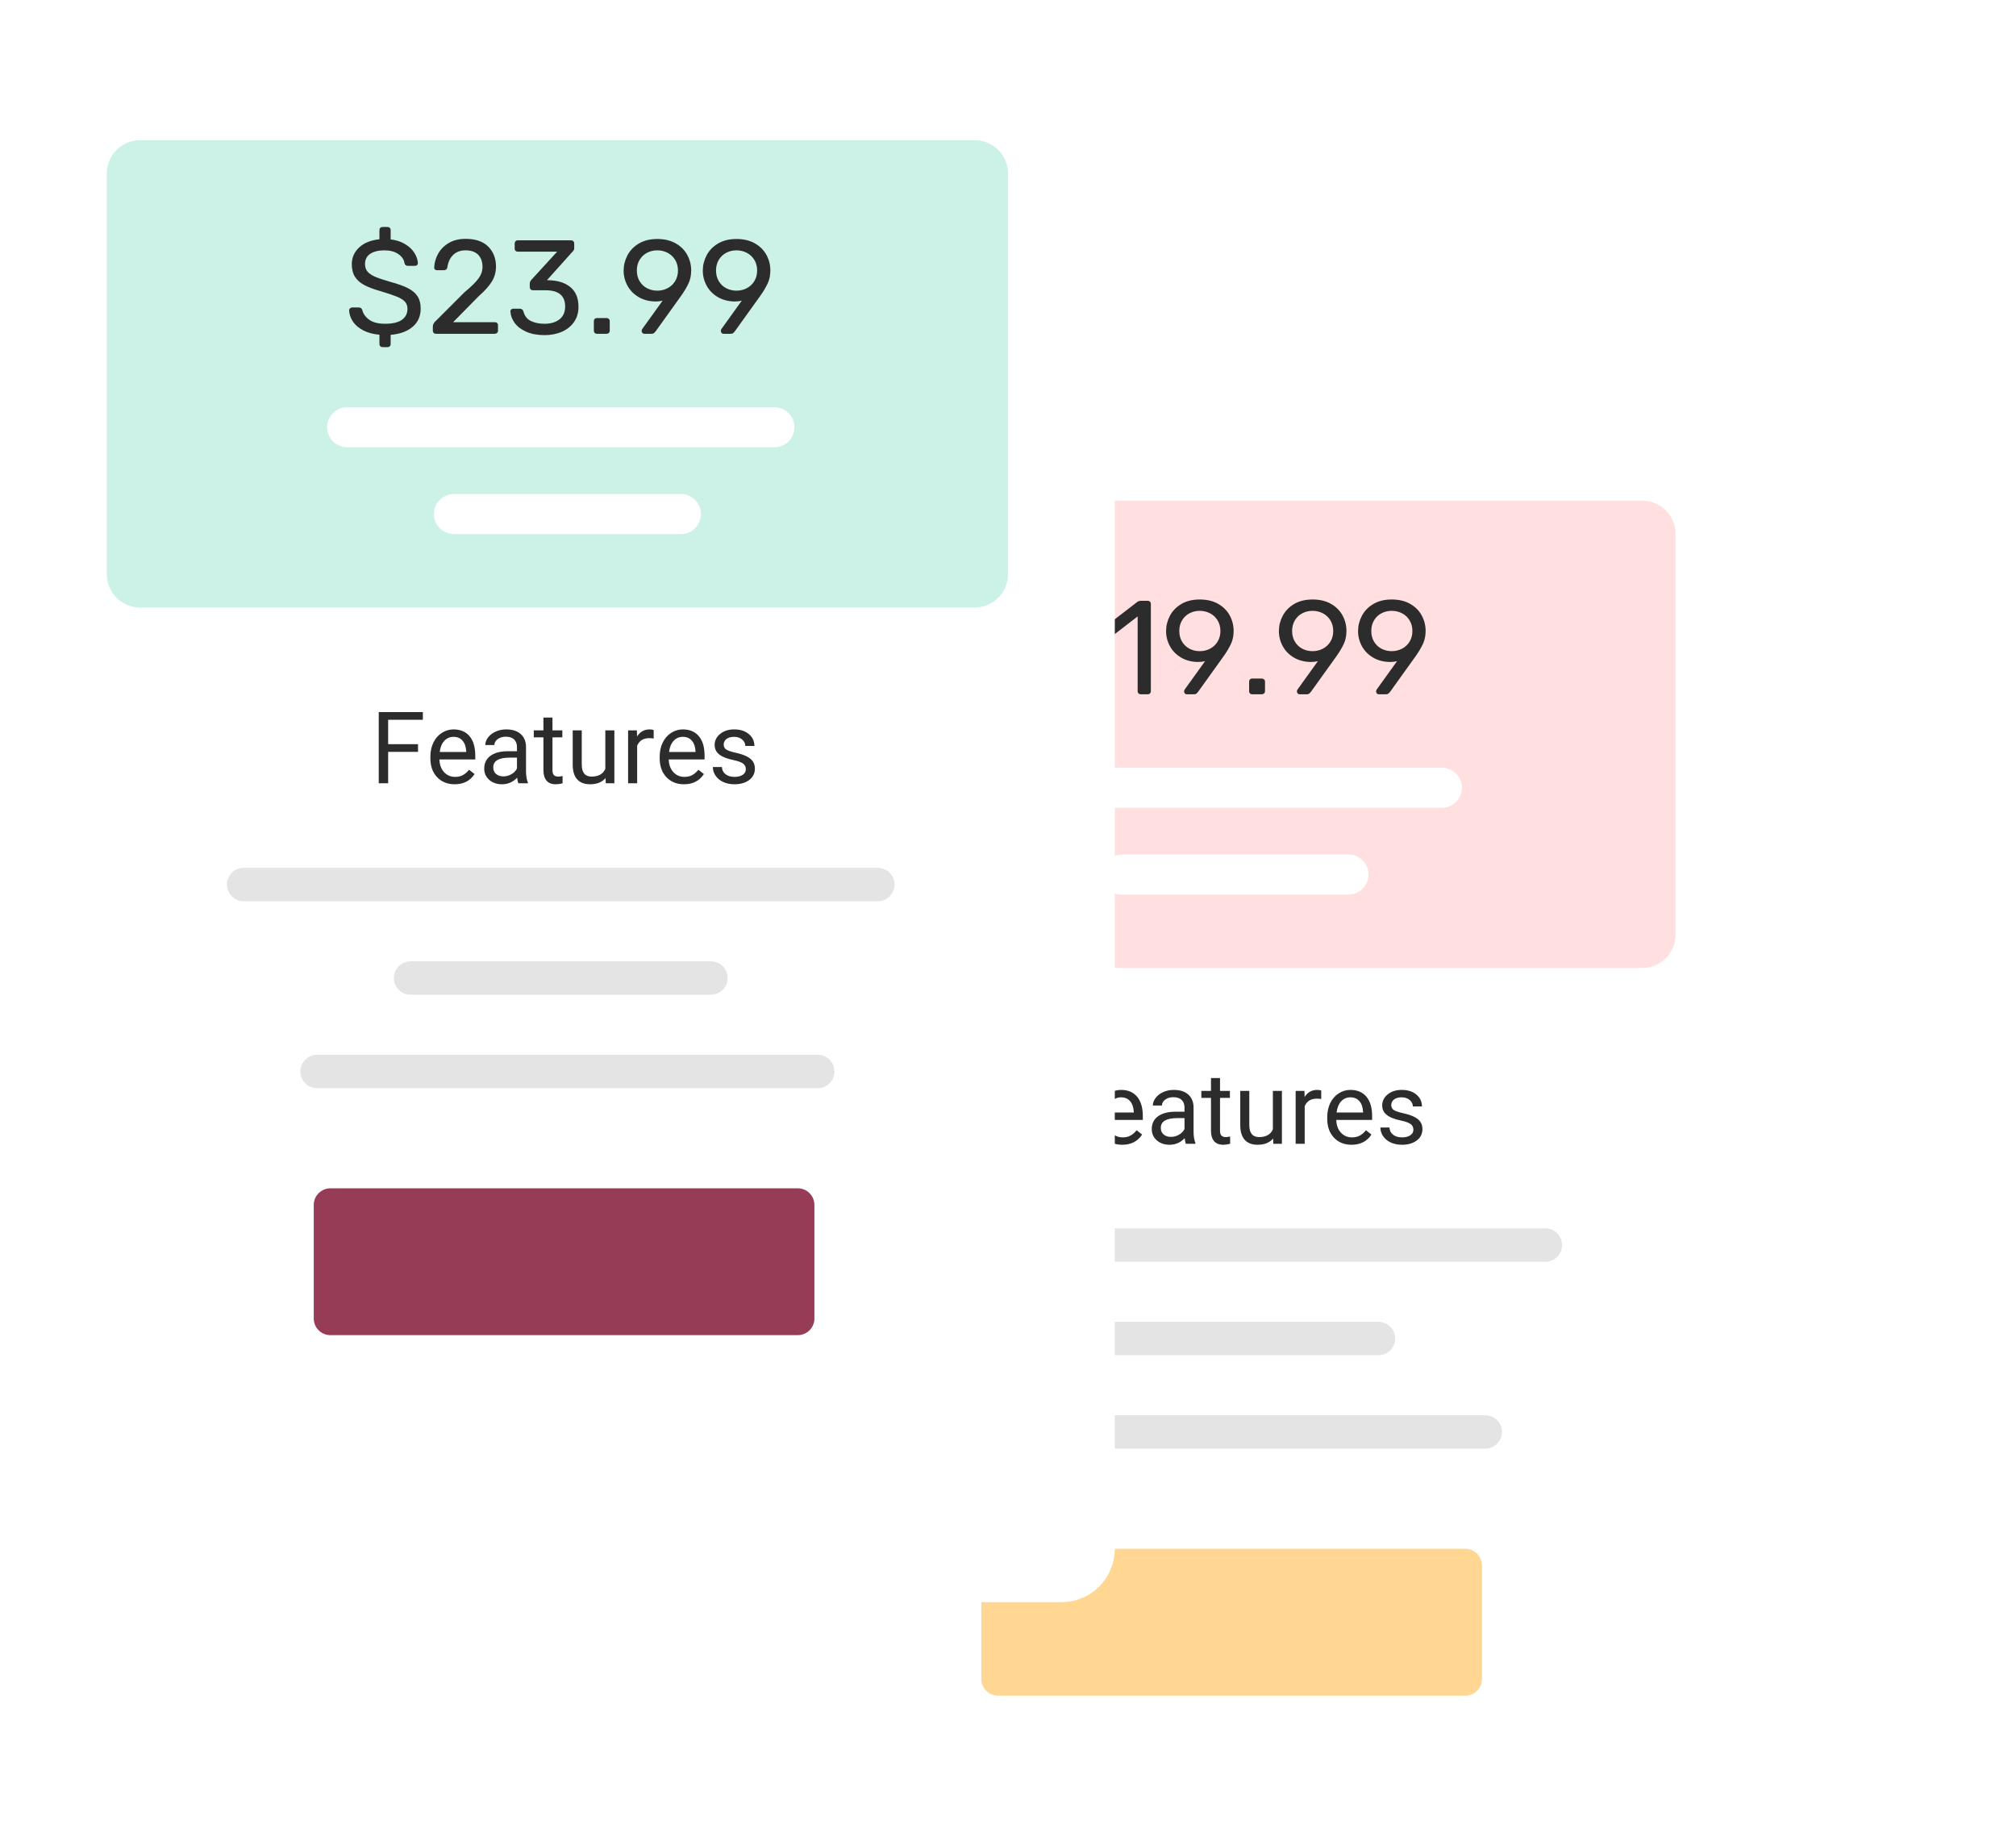 <?xml version="1.0" encoding="utf-8"?>
<svg width="302px" height="274px" viewbox="0 0 302 274" version="1.1" xmlns:xlink="http://www.w3.org/1999/xlink" xmlns="http://www.w3.org/2000/svg">
  <defs>
    <filter filterUnits="userSpaceOnUse" color-interpolation-filters="sRGB" id="filter_1">
      <feFlood flood-opacity="0" result="BackgroundImageFix" />
      <feColorMatrix in="SourceAlpha" type="matrix" values="0 0 0 0 0 0 0 0 0 0 0 0 0 0 0 0 0 0 127 0" />
      <feOffset dx="0" dy="20" />
      <feGaussianBlur stdDeviation="20" />
      <feColorMatrix type="matrix" values="0 0 0 0 0.161 0 0 0 0 0.153 0 0 0 0 0.576 0 0 0 0.067 0" />
      <feBlend mode="normal" in2="BackgroundImageFix" result="effect0_dropShadow" />
      <feBlend mode="normal" in="SourceGraphic" in2="effect0_dropShadow" result="shape" />
    </filter>
  </defs>
  <g id="Group-25">
    <g id="Group-7" transform="translate(100 54)">
      <path d="M7.999 0L159.001 0Q159.197 0 159.393 0.01Q159.59 0.019 159.785 0.039Q159.98 0.058 160.175 0.087Q160.369 0.115 160.562 0.154Q160.754 0.192 160.945 0.24Q161.135 0.287 161.323 0.344Q161.511 0.401 161.696 0.468Q161.881 0.534 162.062 0.609Q162.243 0.684 162.421 0.768Q162.599 0.852 162.772 0.945Q162.945 1.037 163.113 1.138Q163.282 1.239 163.445 1.348Q163.608 1.457 163.766 1.574Q163.924 1.691 164.076 1.816Q164.227 1.94 164.373 2.072Q164.518 2.204 164.657 2.343Q164.796 2.482 164.928 2.627Q165.06 2.773 165.184 2.924Q165.309 3.076 165.426 3.234Q165.543 3.392 165.652 3.555Q165.761 3.718 165.862 3.887Q165.963 4.055 166.055 4.228Q166.148 4.401 166.232 4.579Q166.316 4.756 166.391 4.938Q166.466 5.119 166.532 5.304Q166.599 5.489 166.656 5.677Q166.713 5.865 166.76 6.055Q166.808 6.246 166.846 6.438Q166.885 6.631 166.913 6.825Q166.942 7.02 166.961 7.215Q166.981 7.41 166.99 7.607Q167 7.803 167 7.999L167 212.001Q167 212.197 166.99 212.394Q166.981 212.59 166.961 212.785Q166.942 212.98 166.913 213.175Q166.885 213.369 166.846 213.562Q166.808 213.754 166.76 213.945Q166.713 214.135 166.656 214.323Q166.599 214.511 166.532 214.696Q166.466 214.881 166.391 215.062Q166.316 215.243 166.232 215.421Q166.148 215.598 166.055 215.772Q165.963 215.945 165.862 216.113Q165.761 216.282 165.652 216.445Q165.543 216.608 165.426 216.766Q165.309 216.924 165.184 217.076Q165.06 217.227 164.928 217.373Q164.796 217.518 164.657 217.657Q164.518 217.796 164.373 217.928Q164.227 218.06 164.076 218.184Q163.924 218.309 163.766 218.426Q163.608 218.543 163.445 218.652Q163.282 218.761 163.113 218.862Q162.945 218.963 162.772 219.055Q162.599 219.148 162.421 219.232Q162.243 219.316 162.062 219.391Q161.881 219.466 161.696 219.532Q161.511 219.599 161.323 219.656Q161.135 219.713 160.945 219.76Q160.754 219.808 160.562 219.846Q160.369 219.885 160.175 219.913Q159.98 219.942 159.785 219.961Q159.59 219.981 159.393 219.99Q159.197 220 159.001 220L7.999 220Q7.803 220 7.607 219.99Q7.41 219.981 7.215 219.961Q7.02 219.942 6.825 219.913Q6.631 219.885 6.438 219.846Q6.246 219.808 6.055 219.76Q5.865 219.713 5.677 219.656Q5.489 219.599 5.304 219.532Q5.119 219.466 4.938 219.391Q4.756 219.316 4.579 219.232Q4.401 219.148 4.228 219.055Q4.055 218.963 3.887 218.862Q3.718 218.761 3.555 218.652Q3.392 218.543 3.234 218.426Q3.076 218.309 2.924 218.184Q2.773 218.06 2.627 217.928Q2.482 217.796 2.343 217.657Q2.204 217.518 2.072 217.373Q1.94 217.227 1.816 217.076Q1.691 216.924 1.574 216.766Q1.457 216.608 1.348 216.445Q1.239 216.282 1.138 216.113Q1.037 215.945 0.945 215.772Q0.852 215.598 0.768 215.421Q0.684 215.243 0.609 215.062Q0.534 214.881 0.468 214.696Q0.401 214.511 0.344 214.323Q0.287 214.135 0.24 213.945Q0.192 213.754 0.154 213.562Q0.115 213.369 0.087 213.175Q0.058 212.98 0.039 212.785Q0.019 212.59 0.01 212.394Q0 212.197 0 212.001L0 7.999Q0 7.803 0.01 7.607Q0.019 7.41 0.039 7.215Q0.058 7.02 0.087 6.825Q0.115 6.631 0.154 6.438Q0.192 6.246 0.24 6.055Q0.287 5.865 0.344 5.677Q0.401 5.489 0.468 5.304Q0.534 5.119 0.609 4.938Q0.684 4.756 0.768 4.579Q0.852 4.401 0.945 4.228Q1.037 4.055 1.138 3.887Q1.239 3.718 1.348 3.555Q1.457 3.392 1.574 3.234Q1.691 3.076 1.816 2.924Q1.94 2.773 2.072 2.627Q2.204 2.482 2.343 2.343Q2.482 2.204 2.627 2.072Q2.773 1.94 2.924 1.816Q3.076 1.691 3.234 1.574Q3.392 1.457 3.555 1.348Q3.718 1.239 3.887 1.138Q4.055 1.037 4.228 0.945Q4.401 0.852 4.579 0.768Q4.756 0.684 4.938 0.609Q5.119 0.534 5.304 0.468Q5.489 0.401 5.677 0.344Q5.865 0.287 6.055 0.24Q6.246 0.192 6.438 0.154Q6.631 0.115 6.825 0.087Q7.02 0.058 7.215 0.039Q7.41 0.019 7.607 0.01Q7.803 0 7.999 0L7.999 0Z" id="Rectangle" fill="#FFFFFF" fill-rule="evenodd" stroke="none" filter="url(#filter_1)" />
      <path d="M4.999 0L130.001 0Q130.124 0 130.246 0.006Q130.369 0.012 130.491 0.024Q130.613 0.036 130.735 0.054Q130.856 0.072 130.976 0.096Q131.097 0.12 131.216 0.15Q131.335 0.18 131.452 0.215Q131.57 0.251 131.685 0.292Q131.801 0.334 131.914 0.381Q132.027 0.427 132.138 0.48Q132.249 0.532 132.357 0.59Q132.466 0.648 132.571 0.711Q132.676 0.774 132.778 0.842Q132.88 0.911 132.979 0.984Q133.077 1.057 133.172 1.135Q133.267 1.213 133.358 1.295Q133.449 1.377 133.536 1.464Q133.623 1.551 133.705 1.642Q133.787 1.733 133.865 1.828Q133.943 1.923 134.016 2.021Q134.089 2.12 134.157 2.222Q134.226 2.324 134.289 2.429Q134.352 2.534 134.41 2.642Q134.468 2.751 134.52 2.862Q134.572 2.973 134.619 3.086Q134.666 3.199 134.708 3.315Q134.749 3.43 134.785 3.548Q134.82 3.665 134.85 3.784Q134.88 3.903 134.904 4.024Q134.928 4.144 134.946 4.265Q134.964 4.387 134.976 4.509Q134.988 4.631 134.994 4.754Q135 4.876 135 4.999L135 65.001Q135 65.124 134.994 65.246Q134.988 65.369 134.976 65.491Q134.964 65.613 134.946 65.734Q134.928 65.856 134.904 65.976Q134.88 66.097 134.85 66.216Q134.82 66.335 134.785 66.452Q134.749 66.57 134.708 66.685Q134.666 66.801 134.619 66.914Q134.572 67.027 134.52 67.138Q134.468 67.249 134.41 67.358Q134.352 67.466 134.289 67.571Q134.226 67.676 134.157 67.778Q134.089 67.88 134.016 67.979Q133.943 68.078 133.865 68.172Q133.787 68.267 133.705 68.358Q133.623 68.449 133.536 68.536Q133.449 68.623 133.358 68.705Q133.267 68.787 133.172 68.865Q133.077 68.943 132.979 69.016Q132.88 69.089 132.778 69.157Q132.676 69.226 132.571 69.289Q132.466 69.352 132.357 69.41Q132.249 69.468 132.138 69.52Q132.027 69.573 131.914 69.62Q131.801 69.666 131.685 69.708Q131.57 69.749 131.452 69.785Q131.335 69.82 131.216 69.85Q131.097 69.88 130.976 69.904Q130.856 69.928 130.735 69.946Q130.613 69.964 130.491 69.976Q130.369 69.988 130.246 69.994Q130.124 70 130.001 70L4.999 70Q4.876 70 4.754 69.994Q4.631 69.988 4.509 69.976Q4.387 69.964 4.265 69.946Q4.144 69.928 4.024 69.904Q3.903 69.88 3.784 69.85Q3.665 69.82 3.548 69.785Q3.43 69.749 3.315 69.708Q3.199 69.666 3.086 69.62Q2.973 69.573 2.862 69.52Q2.751 69.468 2.642 69.41Q2.534 69.352 2.429 69.289Q2.324 69.226 2.222 69.157Q2.12 69.089 2.021 69.016Q1.923 68.943 1.828 68.865Q1.733 68.787 1.642 68.705Q1.551 68.623 1.464 68.536Q1.377 68.449 1.295 68.358Q1.213 68.267 1.135 68.172Q1.057 68.078 0.984 67.979Q0.911 67.88 0.842 67.778Q0.774 67.676 0.711 67.571Q0.648 67.466 0.59 67.358Q0.532 67.249 0.48 67.138Q0.427 67.027 0.381 66.914Q0.334 66.801 0.292 66.685Q0.251 66.57 0.215 66.452Q0.18 66.335 0.15 66.216Q0.12 66.097 0.096 65.976Q0.072 65.856 0.054 65.734Q0.036 65.613 0.024 65.491Q0.012 65.369 0.006 65.246Q0 65.124 0 65.001L0 4.999Q0 4.876 0.006 4.754Q0.012 4.631 0.024 4.509Q0.036 4.387 0.054 4.265Q0.072 4.144 0.096 4.024Q0.12 3.903 0.15 3.784Q0.18 3.665 0.215 3.548Q0.251 3.43 0.292 3.315Q0.334 3.199 0.381 3.086Q0.427 2.973 0.48 2.862Q0.532 2.751 0.59 2.642Q0.648 2.534 0.711 2.429Q0.774 2.324 0.842 2.222Q0.911 2.12 0.984 2.021Q1.057 1.923 1.135 1.828Q1.213 1.733 1.295 1.642Q1.377 1.551 1.464 1.464Q1.551 1.377 1.642 1.295Q1.733 1.213 1.828 1.135Q1.923 1.057 2.021 0.984Q2.12 0.911 2.222 0.842Q2.324 0.774 2.429 0.711Q2.534 0.648 2.642 0.59Q2.751 0.532 2.862 0.48Q2.973 0.427 3.086 0.381Q3.199 0.334 3.315 0.292Q3.43 0.251 3.548 0.215Q3.665 0.18 3.784 0.15Q3.903 0.12 4.024 0.096Q4.144 0.072 4.265 0.054Q4.387 0.036 4.509 0.024Q4.631 0.012 4.754 0.006Q4.876 0 4.999 0L4.999 0Z" transform="translate(16 21)" id="Rectangle" fill="#FFDFDF" fill-rule="evenodd" stroke="none" />
      <path d="M2.999 0L37.001 0Q37.148 0 37.295 0.014Q37.442 0.029 37.586 0.058Q37.731 0.086 37.872 0.129Q38.013 0.172 38.149 0.228Q38.285 0.285 38.415 0.354Q38.545 0.424 38.667 0.505Q38.79 0.587 38.904 0.681Q39.017 0.774 39.122 0.878Q39.226 0.983 39.319 1.096Q39.413 1.21 39.495 1.333Q39.576 1.455 39.646 1.585Q39.715 1.715 39.772 1.851Q39.828 1.987 39.871 2.128Q39.914 2.269 39.942 2.414Q39.971 2.558 39.986 2.705Q40 2.852 40 2.999L40 3.001Q40 3.148 39.986 3.295Q39.971 3.442 39.942 3.586Q39.914 3.731 39.871 3.872Q39.828 4.013 39.772 4.149Q39.715 4.285 39.646 4.415Q39.576 4.545 39.495 4.667Q39.413 4.79 39.319 4.904Q39.226 5.017 39.122 5.122Q39.017 5.226 38.904 5.319Q38.79 5.413 38.667 5.495Q38.545 5.576 38.415 5.646Q38.285 5.715 38.149 5.772Q38.013 5.828 37.872 5.871Q37.731 5.914 37.586 5.942Q37.442 5.971 37.295 5.986Q37.148 6 37.001 6L2.999 6Q2.852 6 2.705 5.986Q2.558 5.971 2.414 5.942Q2.269 5.914 2.128 5.871Q1.987 5.828 1.851 5.772Q1.715 5.715 1.585 5.646Q1.455 5.576 1.333 5.495Q1.21 5.413 1.096 5.319Q0.983 5.226 0.878 5.122Q0.774 5.017 0.681 4.904Q0.587 4.79 0.505 4.667Q0.424 4.545 0.354 4.415Q0.285 4.285 0.228 4.149Q0.172 4.013 0.129 3.872Q0.086 3.731 0.058 3.586Q0.029 3.442 0.014 3.295Q0 3.148 0 3.001L0 2.999Q0 2.852 0.014 2.705Q0.029 2.558 0.058 2.414Q0.086 2.269 0.129 2.128Q0.172 1.987 0.228 1.851Q0.285 1.715 0.354 1.585Q0.424 1.455 0.505 1.333Q0.587 1.21 0.681 1.096Q0.774 0.983 0.878 0.878Q0.983 0.774 1.096 0.681Q1.21 0.587 1.333 0.505Q1.455 0.424 1.585 0.354Q1.715 0.285 1.851 0.228Q1.987 0.172 2.128 0.129Q2.269 0.086 2.414 0.058Q2.558 0.029 2.705 0.014Q2.852 0 2.999 0L2.999 0Z" transform="translate(65 74)" id="Rectangle" fill="#FFFFFF" fill-rule="evenodd" stroke="none" />
      <path d="M2.999 0L67.001 0Q67.148 0 67.295 0.014Q67.442 0.029 67.586 0.058Q67.731 0.086 67.872 0.129Q68.013 0.172 68.149 0.228Q68.285 0.285 68.415 0.354Q68.545 0.424 68.667 0.505Q68.79 0.587 68.903 0.681Q69.017 0.774 69.122 0.878Q69.226 0.983 69.319 1.096Q69.413 1.21 69.495 1.333Q69.576 1.455 69.646 1.585Q69.715 1.715 69.772 1.851Q69.828 1.987 69.871 2.128Q69.914 2.269 69.942 2.414Q69.971 2.558 69.986 2.705Q70 2.852 70 2.999L70 3.001Q70 3.148 69.986 3.295Q69.971 3.442 69.942 3.586Q69.914 3.731 69.871 3.872Q69.828 4.013 69.772 4.149Q69.715 4.285 69.646 4.415Q69.576 4.545 69.495 4.667Q69.413 4.79 69.319 4.904Q69.226 5.017 69.122 5.122Q69.017 5.226 68.903 5.319Q68.79 5.413 68.667 5.495Q68.545 5.576 68.415 5.646Q68.285 5.715 68.149 5.772Q68.013 5.828 67.872 5.871Q67.731 5.914 67.586 5.942Q67.442 5.971 67.295 5.986Q67.148 6 67.001 6L2.999 6Q2.852 6 2.705 5.986Q2.558 5.971 2.414 5.942Q2.269 5.914 2.128 5.871Q1.987 5.828 1.851 5.772Q1.715 5.715 1.585 5.646Q1.455 5.576 1.333 5.495Q1.21 5.413 1.096 5.319Q0.983 5.226 0.878 5.122Q0.774 5.017 0.681 4.904Q0.587 4.79 0.505 4.667Q0.424 4.545 0.354 4.415Q0.285 4.285 0.228 4.149Q0.172 4.013 0.129 3.872Q0.086 3.731 0.058 3.586Q0.029 3.442 0.014 3.295Q0 3.148 0 3.001L0 2.999Q0 2.852 0.014 2.705Q0.029 2.558 0.058 2.414Q0.086 2.269 0.129 2.128Q0.172 1.987 0.228 1.851Q0.285 1.715 0.354 1.585Q0.424 1.455 0.505 1.333Q0.587 1.21 0.681 1.096Q0.774 0.983 0.878 0.878Q0.983 0.774 1.096 0.681Q1.21 0.587 1.333 0.505Q1.455 0.424 1.585 0.354Q1.715 0.285 1.851 0.228Q1.987 0.172 2.128 0.129Q2.269 0.086 2.414 0.058Q2.558 0.029 2.705 0.014Q2.852 0 2.999 0Z" transform="translate(49 61)" id="Rectangle" fill="#FFFFFF" fill-rule="evenodd" stroke="none" />
      <g id="$19.99" fill="#2C2C2C" transform="translate(53 31)">
        <path d="M5.47 20.87Q5.6 21 5.8 21L6.56 21Q6.76 21 6.89 20.87Q7.02 20.74 7.02 20.54L7.02 19.16Q9.12 18.98 10.32 17.95Q11.52 16.92 11.52 15.22Q11.52 14.1 11.04 13.37Q10.56 12.64 9.58 12.15Q8.6 11.66 6.9 11.2Q5.44 10.78 4.68 10.45Q3.92 10.12 3.55 9.68Q3.18 9.24 3.18 8.56Q3.18 7.54 3.96 7.02Q4.74 6.5 6.1 6.5Q7.34 6.5 8.16 7.05Q8.98 7.6 9.1 8.44Q9.2 8.82 9.62 8.82L10.68 8.82Q10.88 8.82 10.99 8.7Q11.1 8.58 11.1 8.42Q11.06 7.66 10.59 6.9Q10.12 6.14 9.21 5.58Q8.3 5.02 7.02 4.86L7.02 3.46Q7.02 3.26 6.89 3.13Q6.76 3 6.56 3L5.8 3Q5.6 3 5.47 3.13Q5.34 3.26 5.34 3.46L5.34 4.84Q3.4 5.04 2.3 6.07Q1.2 7.1 1.2 8.58Q1.2 9.7 1.66 10.44Q2.12 11.18 3.04 11.68Q3.96 12.18 5.52 12.62Q7.12 13.1 7.92 13.42Q8.72 13.74 9.13 14.16Q9.54 14.58 9.54 15.26Q9.54 16.32 8.7 16.91Q7.86 17.5 6.2 17.5Q4.66 17.5 3.82 16.9Q2.98 16.3 2.78 15.46Q2.64 15.06 2.28 15.06L1.24 15.06Q1.06 15.06 0.93 15.19Q0.8 15.32 0.8 15.48Q0.84 16.38 1.37 17.17Q1.9 17.96 2.92 18.49Q3.94 19.02 5.34 19.14L5.34 20.54Q5.34 20.74 5.47 20.87ZM24.78 19C24.66 19 24.563 18.957 24.49 18.87Q24.38 18.74 24.38 18.56Q24.38 18.42 24.46 18.3L27.52 14.04Q27.04 14.16 26.44 14.16Q25.02 14.14 23.93 13.5Q22.84 12.86 22.26 11.8Q21.68 10.74 21.68 9.54Q21.68 8.34 22.25 7.25Q22.82 6.16 23.96 5.48Q25.1 4.8 26.72 4.8Q28.34 4.8 29.49 5.46Q30.64 6.12 31.22 7.2Q31.8 8.28 31.8 9.5Q31.8 10.58 31.42 11.41Q31.04 12.24 30.36 13.22L26.5 18.6Q26.36 18.78 26.23 18.89Q26.1 19 25.86 19L24.78 19ZM41.68 19C41.56 19 41.463 18.957 41.39 18.87Q41.28 18.74 41.28 18.56Q41.28 18.42 41.36 18.3L44.42 14.04Q43.94 14.16 43.34 14.16Q41.92 14.14 40.83 13.5Q39.74 12.86 39.16 11.8Q38.58 10.74 38.58 9.54Q38.58 8.34 39.15 7.25Q39.72 6.16 40.86 5.48Q42 4.8 43.62 4.8Q45.24 4.8 46.39 5.46Q47.54 6.12 48.12 7.2Q48.7 8.28 48.7 9.5Q48.7 10.58 48.32 11.41Q47.94 12.24 47.26 13.22L43.4 18.6Q43.26 18.78 43.13 18.89C43.043 18.963 42.92 19 42.76 19L41.68 19ZM53.25 18.87C53.323 18.957 53.42 19 53.54 19L54.62 19C54.78 19 54.903 18.963 54.99 18.89Q55.12 18.78 55.26 18.6L59.12 13.22Q59.8 12.24 60.18 11.41Q60.56 10.58 60.56 9.5Q60.56 8.28 59.98 7.2Q59.4 6.12 58.25 5.46Q57.1 4.8 55.48 4.8Q53.86 4.8 52.72 5.48Q51.58 6.16 51.01 7.25Q50.44 8.34 50.44 9.54Q50.44 10.74 51.02 11.8Q51.6 12.86 52.69 13.5Q53.78 14.14 55.2 14.16Q55.8 14.16 56.28 14.04L53.22 18.3Q53.14 18.42 53.14 18.56Q53.14 18.74 53.25 18.87ZM17.55 18.87Q17.68 19 17.88 19L18.94 19C19.073 19 19.183 18.957 19.27 18.87Q19.4 18.74 19.4 18.54L19.4 5.46Q19.4 5.26 19.27 5.13Q19.14 5 18.94 5L17.92 5Q17.62 5 17.4 5.14L13.04 8.5Q12.84 8.64 12.84 8.88Q12.84 9.02 12.94 9.16L13.46 9.82Q13.62 10.02 13.8 10.02Q13.96 10.02 14.1 9.9L17.42 7.34L17.42 18.54Q17.42 18.74 17.55 18.87ZM26.72 12.54Q27.56 12.54 28.27 12.17Q28.98 11.8 29.4 11.11Q29.82 10.42 29.82 9.52Q29.82 8.62 29.4 7.93Q28.98 7.24 28.27 6.87Q27.56 6.5 26.72 6.5Q25.88 6.5 25.18 6.87Q24.48 7.24 24.07 7.93Q23.66 8.62 23.66 9.52Q23.66 10.42 24.07 11.11Q24.48 11.8 25.18 12.17Q25.88 12.54 26.72 12.54ZM43.62 12.54Q44.46 12.54 45.17 12.17Q45.88 11.8 46.3 11.11Q46.72 10.42 46.72 9.52Q46.72 8.62 46.3 7.93Q45.88 7.24 45.17 6.87Q44.46 6.5 43.62 6.5Q42.78 6.5 42.08 6.87Q41.38 7.24 40.97 7.93Q40.56 8.62 40.56 9.52Q40.56 10.42 40.97 11.11Q41.38 11.8 42.08 12.17Q42.78 12.54 43.62 12.54ZM57.03 12.17Q56.32 12.54 55.48 12.54Q54.64 12.54 53.94 12.17Q53.24 11.8 52.83 11.11Q52.42 10.42 52.42 9.52Q52.42 8.62 52.83 7.93Q53.24 7.24 53.94 6.87Q54.64 6.5 55.48 6.5Q56.32 6.5 57.03 6.87Q57.74 7.24 58.16 7.93Q58.58 8.62 58.58 9.52Q58.58 10.42 58.16 11.11Q57.74 11.8 57.03 12.17ZM34.25 18.87C34.337 18.957 34.447 19 34.58 19L36.02 19C36.153 19 36.267 18.957 36.36 18.87Q36.5 18.74 36.5 18.54L36.5 17.1Q36.5 16.9 36.36 16.77Q36.22 16.64 36.02 16.64L34.58 16.64Q34.38 16.64 34.25 16.77Q34.12 16.9 34.12 17.1L34.12 18.54Q34.12 18.74 34.25 18.87Z" />
      </g>
      <path d="M2.499 0L97.501 0Q97.624 0 97.746 0.012Q97.868 0.024 97.989 0.048Q98.109 0.072 98.226 0.108Q98.344 0.143 98.457 0.19Q98.571 0.237 98.679 0.295Q98.787 0.353 98.889 0.421Q98.991 0.489 99.086 0.567Q99.181 0.645 99.268 0.732Q99.355 0.819 99.433 0.914Q99.511 1.009 99.579 1.111Q99.647 1.213 99.705 1.321Q99.763 1.429 99.81 1.543Q99.857 1.656 99.892 1.774Q99.928 1.891 99.952 2.011Q99.976 2.132 99.988 2.254Q100 2.376 100 2.499L100 2.501Q100 2.624 99.988 2.746Q99.976 2.868 99.952 2.989Q99.928 3.109 99.892 3.226Q99.857 3.344 99.81 3.457Q99.763 3.571 99.705 3.679Q99.647 3.787 99.579 3.889Q99.511 3.991 99.433 4.086Q99.355 4.181 99.268 4.268Q99.181 4.355 99.086 4.433Q98.991 4.511 98.889 4.579Q98.787 4.647 98.679 4.705Q98.571 4.763 98.457 4.81Q98.344 4.857 98.226 4.892Q98.109 4.928 97.989 4.952Q97.868 4.976 97.746 4.988Q97.624 5 97.501 5L2.499 5Q2.376 5 2.254 4.988Q2.132 4.976 2.011 4.952Q1.891 4.928 1.774 4.892Q1.656 4.857 1.543 4.81Q1.429 4.763 1.321 4.705Q1.213 4.647 1.111 4.579Q1.009 4.511 0.914 4.433Q0.819 4.355 0.732 4.268Q0.645 4.181 0.567 4.086Q0.489 3.991 0.421 3.889Q0.353 3.787 0.295 3.679Q0.237 3.571 0.19 3.457Q0.143 3.344 0.108 3.226Q0.072 3.109 0.048 2.989Q0.024 2.868 0.012 2.746Q0 2.624 0 2.501L0 2.499Q0 2.376 0.012 2.254Q0.024 2.132 0.048 2.011Q0.072 1.891 0.108 1.774Q0.143 1.656 0.19 1.543Q0.237 1.429 0.295 1.321Q0.353 1.213 0.421 1.111Q0.489 1.009 0.567 0.914Q0.645 0.819 0.732 0.732Q0.819 0.645 0.914 0.567Q1.009 0.489 1.111 0.421Q1.213 0.353 1.321 0.295Q1.429 0.237 1.543 0.19Q1.656 0.143 1.774 0.108Q1.891 0.072 2.011 0.048Q2.132 0.024 2.254 0.012Q2.376 0 2.499 0Z" transform="translate(34 130)" id="Rectangle" fill="#E4E4E4" fill-rule="evenodd" stroke="none" />
      <path d="M2.499 0L77.501 0Q77.624 0 77.746 0.012Q77.868 0.024 77.989 0.048Q78.109 0.072 78.226 0.108Q78.344 0.143 78.457 0.19Q78.571 0.237 78.679 0.295Q78.787 0.353 78.889 0.421Q78.991 0.489 79.086 0.567Q79.181 0.645 79.268 0.732Q79.355 0.819 79.433 0.914Q79.511 1.009 79.579 1.111Q79.647 1.213 79.705 1.321Q79.763 1.429 79.81 1.543Q79.857 1.656 79.892 1.774Q79.928 1.891 79.952 2.011Q79.976 2.132 79.988 2.254Q80 2.376 80 2.499L80 2.501Q80 2.624 79.988 2.746Q79.976 2.868 79.952 2.989Q79.928 3.109 79.892 3.226Q79.857 3.344 79.81 3.457Q79.763 3.571 79.705 3.679Q79.647 3.787 79.579 3.889Q79.511 3.991 79.433 4.086Q79.355 4.181 79.268 4.268Q79.181 4.355 79.086 4.433Q78.992 4.511 78.889 4.579Q78.787 4.647 78.679 4.705Q78.571 4.763 78.457 4.81Q78.344 4.857 78.226 4.892Q78.109 4.928 77.989 4.952Q77.868 4.976 77.746 4.988Q77.624 5 77.501 5L2.499 5Q2.376 5 2.254 4.988Q2.132 4.976 2.011 4.952Q1.891 4.928 1.774 4.892Q1.656 4.857 1.543 4.81Q1.429 4.763 1.321 4.705Q1.213 4.647 1.111 4.579Q1.009 4.511 0.914 4.433Q0.819 4.355 0.732 4.268Q0.645 4.181 0.567 4.086Q0.489 3.991 0.421 3.889Q0.353 3.787 0.295 3.679Q0.237 3.571 0.19 3.457Q0.143 3.344 0.108 3.226Q0.072 3.109 0.048 2.989Q0.024 2.868 0.012 2.746Q0 2.624 0 2.501L0 2.499Q0 2.376 0.012 2.254Q0.024 2.132 0.048 2.011Q0.072 1.891 0.108 1.774Q0.143 1.656 0.19 1.543Q0.237 1.429 0.295 1.321Q0.353 1.213 0.421 1.111Q0.489 1.009 0.567 0.914Q0.645 0.819 0.732 0.732Q0.819 0.645 0.914 0.567Q1.009 0.489 1.111 0.421Q1.213 0.353 1.321 0.295Q1.429 0.237 1.543 0.19Q1.656 0.143 1.774 0.108Q1.891 0.072 2.011 0.048Q2.132 0.024 2.254 0.012Q2.376 0 2.499 0Z" transform="translate(45 158)" id="Rectangle" fill="#E4E4E4" fill-rule="evenodd" stroke="none" />
      <path d="M2.499 0L72.501 0Q72.624 0 72.746 0.012Q72.868 0.024 72.989 0.048Q73.109 0.072 73.226 0.108Q73.344 0.143 73.457 0.19Q73.571 0.237 73.679 0.295Q73.787 0.353 73.889 0.421Q73.991 0.489 74.086 0.567Q74.181 0.645 74.268 0.732Q74.355 0.819 74.433 0.914Q74.511 1.009 74.579 1.111Q74.647 1.213 74.705 1.321Q74.763 1.429 74.81 1.543Q74.857 1.656 74.892 1.774Q74.928 1.891 74.952 2.011Q74.976 2.132 74.988 2.254Q75 2.376 75 2.499L75 19.501Q75 19.624 74.988 19.746Q74.976 19.868 74.952 19.988Q74.928 20.109 74.892 20.226Q74.857 20.344 74.81 20.457Q74.763 20.571 74.705 20.679Q74.647 20.787 74.579 20.889Q74.511 20.991 74.433 21.086Q74.355 21.181 74.268 21.268Q74.181 21.355 74.086 21.433Q73.991 21.511 73.889 21.579Q73.787 21.647 73.679 21.705Q73.571 21.763 73.457 21.81Q73.344 21.857 73.226 21.892Q73.109 21.928 72.989 21.952Q72.868 21.976 72.746 21.988Q72.624 22 72.501 22L2.499 22Q2.376 22 2.254 21.988Q2.132 21.976 2.011 21.952Q1.891 21.928 1.774 21.892Q1.656 21.857 1.543 21.81Q1.429 21.763 1.321 21.705Q1.213 21.647 1.111 21.579Q1.009 21.511 0.914 21.433Q0.819 21.355 0.732 21.268Q0.645 21.181 0.567 21.086Q0.489 20.991 0.421 20.889Q0.353 20.787 0.295 20.679Q0.237 20.571 0.19 20.457Q0.143 20.344 0.108 20.226Q0.072 20.109 0.048 19.988Q0.024 19.868 0.012 19.746Q0 19.624 0 19.501L0 2.499Q0 2.376 0.012 2.254Q0.024 2.132 0.048 2.011Q0.072 1.891 0.108 1.774Q0.143 1.656 0.19 1.543Q0.237 1.429 0.295 1.321Q0.353 1.213 0.421 1.111Q0.489 1.009 0.567 0.914Q0.645 0.819 0.732 0.732Q0.819 0.645 0.914 0.567Q1.009 0.489 1.111 0.421Q1.213 0.353 1.321 0.295Q1.429 0.237 1.543 0.19Q1.656 0.143 1.774 0.108Q1.891 0.072 2.011 0.048Q2.132 0.024 2.254 0.012Q2.376 0 2.499 0Z" transform="translate(47 178)" id="Rectangle" fill="#FFD692" fill-rule="evenodd" stroke="none" />
      <path d="M2.499 0L47.501 0Q47.624 0 47.746 0.012Q47.868 0.024 47.989 0.048Q48.109 0.072 48.226 0.108Q48.344 0.143 48.457 0.19Q48.571 0.237 48.679 0.295Q48.787 0.353 48.889 0.421Q48.991 0.489 49.086 0.567Q49.181 0.645 49.268 0.732Q49.355 0.819 49.433 0.914Q49.511 1.009 49.579 1.111Q49.647 1.213 49.705 1.321Q49.763 1.429 49.81 1.543Q49.857 1.656 49.892 1.774Q49.928 1.891 49.952 2.011Q49.976 2.132 49.988 2.254Q50 2.376 50 2.499L50 2.501Q50 2.624 49.988 2.746Q49.976 2.868 49.952 2.989Q49.928 3.109 49.892 3.226Q49.857 3.344 49.81 3.457Q49.763 3.571 49.705 3.679Q49.647 3.787 49.579 3.889Q49.511 3.991 49.433 4.086Q49.355 4.181 49.268 4.268Q49.181 4.355 49.086 4.433Q48.991 4.511 48.889 4.579Q48.787 4.647 48.679 4.705Q48.571 4.763 48.457 4.81Q48.344 4.857 48.226 4.892Q48.109 4.928 47.989 4.952Q47.868 4.976 47.746 4.988Q47.624 5 47.501 5L2.499 5Q2.376 5 2.254 4.988Q2.132 4.976 2.011 4.952Q1.891 4.928 1.774 4.892Q1.656 4.857 1.543 4.81Q1.429 4.763 1.321 4.705Q1.213 4.647 1.111 4.579Q1.009 4.511 0.914 4.433Q0.819 4.355 0.732 4.268Q0.645 4.181 0.567 4.086Q0.489 3.991 0.421 3.889Q0.353 3.787 0.295 3.679Q0.237 3.571 0.19 3.457Q0.143 3.344 0.108 3.226Q0.072 3.109 0.048 2.989Q0.024 2.868 0.012 2.746Q0 2.624 0 2.501L0 2.499Q0 2.376 0.012 2.254Q0.024 2.132 0.048 2.011Q0.072 1.891 0.108 1.774Q0.143 1.656 0.19 1.543Q0.237 1.429 0.295 1.321Q0.353 1.213 0.421 1.111Q0.489 1.009 0.567 0.914Q0.645 0.819 0.732 0.732Q0.819 0.645 0.914 0.567Q1.009 0.489 1.111 0.421Q1.213 0.353 1.321 0.295Q1.429 0.237 1.543 0.19Q1.656 0.143 1.774 0.108Q1.891 0.072 2.011 0.048Q2.132 0.024 2.254 0.012Q2.376 0 2.499 0Z" transform="translate(59 144)" id="Rectangle" fill="#E4E4E4" fill-rule="evenodd" stroke="none" />
      <g id="Features" fill="#2C2C2C" transform="translate(55.5 102)">
        <path d="M2.644 10.623L7.119 10.623L7.119 9.473L2.644 9.473L2.644 5.818L7.844 5.818L7.844 4.668L1.238 4.668L1.238 15.332L2.644 15.332L2.644 10.623ZM27.261 7.407L27.261 5.488L25.906 5.488L25.906 7.407L24.463 7.407L24.463 8.455L25.906 8.455L25.906 13.369Q25.906 14.38 26.367 14.929Q26.829 15.479 27.737 15.479Q28.242 15.479 28.777 15.333L28.777 14.241Q28.367 14.329 28.132 14.329Q27.656 14.329 27.459 14.09Q27.261 13.852 27.261 13.375L27.261 8.455L28.74 8.455L28.74 7.407L27.261 7.407ZM9.983 14.42Q10.994 15.479 12.605 15.479Q14.597 15.479 15.593 13.948L14.766 13.303Q14.392 13.787 13.894 14.08Q13.396 14.373 12.678 14.373Q11.668 14.373 11.012 13.651Q10.356 12.93 10.327 11.758L15.696 11.758L15.696 11.194Q15.696 9.297 14.839 8.279Q13.982 7.261 12.437 7.261Q11.492 7.261 10.682 7.784Q9.873 8.308 9.423 9.235Q8.972 10.161 8.972 11.34L8.972 11.589Q8.972 13.362 9.983 14.42ZM22.156 15.332Q22.039 15.098 21.965 14.497Q21.02 15.479 19.709 15.479Q18.538 15.479 17.787 14.816Q17.036 14.153 17.036 13.135Q17.036 11.897 17.977 11.212Q18.919 10.527 20.625 10.527L21.943 10.527L21.943 9.905Q21.943 9.194 21.519 8.773Q21.094 8.352 20.266 8.352Q19.541 8.352 19.05 8.718Q18.56 9.084 18.56 9.604L17.197 9.604Q17.197 9.011 17.618 8.458Q18.04 7.905 18.761 7.583Q19.482 7.261 20.347 7.261Q21.716 7.261 22.493 7.946Q23.269 8.63 23.298 9.832L23.298 13.479Q23.298 14.57 23.577 15.215L23.577 15.332L22.156 15.332ZM41.755 8.572Q42.114 8.572 42.422 8.623L42.422 7.363Q42.217 7.261 41.821 7.261Q40.598 7.261 39.932 8.323L39.91 7.407L38.591 7.407L38.591 15.332L39.946 15.332L39.946 9.707Q40.422 8.572 41.755 8.572ZM46.956 15.479Q45.344 15.479 44.334 14.42Q43.323 13.362 43.323 11.589L43.323 11.34Q43.323 10.161 43.773 9.235Q44.224 8.308 45.033 7.784Q45.842 7.261 46.787 7.261Q48.333 7.261 49.19 8.279Q50.046 9.297 50.046 11.194L50.046 11.758L44.678 11.758Q44.707 12.93 45.362 13.651Q46.018 14.373 47.029 14.373Q47.747 14.373 48.245 14.08Q48.743 13.787 49.116 13.303L49.944 13.948Q48.948 15.479 46.956 15.479ZM55.814 12.377Q56.228 12.681 56.228 13.23Q56.228 13.75 55.763 14.061Q55.298 14.373 54.529 14.373Q53.694 14.373 53.185 13.973Q52.676 13.574 52.639 12.893L51.284 12.893Q51.284 13.596 51.698 14.2Q52.112 14.805 52.844 15.142Q53.577 15.479 54.529 15.479Q55.884 15.479 56.733 14.838Q57.583 14.197 57.583 13.135Q57.583 12.498 57.279 12.054Q56.975 11.611 56.345 11.296Q55.715 10.981 54.701 10.754Q53.687 10.527 53.298 10.278Q52.91 10.029 52.91 9.539Q52.91 9.019 53.328 8.696Q53.745 8.374 54.485 8.374Q55.203 8.374 55.675 8.777Q56.148 9.18 56.148 9.736L57.51 9.736Q57.51 8.652 56.671 7.957Q55.833 7.261 54.485 7.261Q53.203 7.261 52.379 7.935Q51.555 8.608 51.555 9.583Q51.555 10.168 51.844 10.593Q52.134 11.018 52.738 11.326Q53.342 11.633 54.371 11.853Q55.4 12.073 55.814 12.377ZM35.215 14.548Q34.424 15.479 32.893 15.479Q31.626 15.479 30.963 14.742Q30.3 14.006 30.293 12.563L30.293 7.407L31.648 7.407L31.648 12.527Q31.648 14.329 33.113 14.329Q34.666 14.329 35.178 13.171L35.178 7.407L36.533 7.407L36.533 15.332L35.244 15.332L35.215 14.548ZM11.06 8.971Q11.616 8.374 12.437 8.374Q13.286 8.374 13.784 8.942Q14.282 9.509 14.341 10.542L14.341 10.645L10.371 10.645Q10.503 9.568 11.06 8.971ZM46.787 8.374Q45.967 8.374 45.41 8.971Q44.853 9.568 44.722 10.645L48.691 10.645L48.691 10.542Q48.633 9.509 48.135 8.942Q47.637 8.374 46.787 8.374ZM19.907 14.299Q20.544 14.299 21.116 13.97Q21.687 13.64 21.943 13.113L21.943 11.487L20.881 11.487Q18.391 11.487 18.391 12.944Q18.391 13.582 18.816 13.94Q19.241 14.299 19.907 14.299Z" />
      </g>
    </g>
    <g id="Group-7">
      <path d="M7.999 0L159.001 0Q159.197 0 159.393 0.01Q159.59 0.019 159.785 0.039Q159.98 0.058 160.175 0.087Q160.369 0.115 160.562 0.154Q160.754 0.192 160.945 0.24Q161.135 0.287 161.323 0.344Q161.511 0.401 161.696 0.468Q161.881 0.534 162.062 0.609Q162.243 0.684 162.421 0.768Q162.599 0.852 162.772 0.945Q162.945 1.037 163.113 1.138Q163.282 1.239 163.445 1.348Q163.608 1.457 163.766 1.574Q163.924 1.691 164.076 1.816Q164.227 1.94 164.373 2.072Q164.518 2.204 164.657 2.343Q164.796 2.482 164.928 2.627Q165.06 2.773 165.184 2.924Q165.309 3.076 165.426 3.234Q165.543 3.392 165.652 3.555Q165.761 3.718 165.862 3.887Q165.963 4.055 166.055 4.228Q166.148 4.401 166.232 4.579Q166.316 4.756 166.391 4.938Q166.466 5.119 166.532 5.304Q166.599 5.489 166.656 5.677Q166.713 5.865 166.76 6.055Q166.808 6.246 166.846 6.438Q166.885 6.631 166.913 6.825Q166.942 7.02 166.961 7.215Q166.981 7.41 166.99 7.607Q167 7.803 167 7.999L167 212.001Q167 212.197 166.99 212.394Q166.981 212.59 166.961 212.785Q166.942 212.98 166.913 213.175Q166.885 213.369 166.846 213.562Q166.808 213.754 166.76 213.945Q166.713 214.135 166.656 214.323Q166.599 214.511 166.532 214.696Q166.466 214.881 166.391 215.062Q166.316 215.243 166.232 215.421Q166.148 215.598 166.055 215.772Q165.963 215.945 165.862 216.113Q165.761 216.282 165.652 216.445Q165.543 216.608 165.426 216.766Q165.309 216.924 165.184 217.076Q165.06 217.227 164.928 217.373Q164.796 217.518 164.657 217.657Q164.518 217.796 164.373 217.928Q164.227 218.06 164.076 218.184Q163.924 218.309 163.766 218.426Q163.608 218.543 163.445 218.652Q163.282 218.761 163.113 218.862Q162.945 218.963 162.772 219.055Q162.599 219.148 162.421 219.232Q162.243 219.316 162.062 219.391Q161.881 219.466 161.696 219.532Q161.511 219.599 161.323 219.656Q161.135 219.713 160.945 219.76Q160.754 219.808 160.562 219.846Q160.369 219.885 160.175 219.913Q159.98 219.942 159.785 219.961Q159.59 219.981 159.393 219.99Q159.197 220 159.001 220L7.999 220Q7.803 220 7.607 219.99Q7.41 219.981 7.215 219.961Q7.02 219.942 6.825 219.913Q6.631 219.885 6.438 219.846Q6.246 219.808 6.055 219.76Q5.865 219.713 5.677 219.656Q5.489 219.599 5.304 219.532Q5.119 219.466 4.938 219.391Q4.756 219.316 4.579 219.232Q4.401 219.148 4.228 219.055Q4.055 218.963 3.887 218.862Q3.718 218.761 3.555 218.652Q3.392 218.543 3.234 218.426Q3.076 218.309 2.924 218.184Q2.773 218.06 2.627 217.928Q2.482 217.796 2.343 217.657Q2.204 217.518 2.072 217.373Q1.94 217.227 1.816 217.076Q1.691 216.924 1.574 216.766Q1.457 216.608 1.348 216.445Q1.239 216.282 1.138 216.113Q1.037 215.945 0.945 215.772Q0.852 215.598 0.768 215.421Q0.684 215.243 0.609 215.062Q0.534 214.881 0.468 214.696Q0.401 214.511 0.344 214.323Q0.287 214.135 0.24 213.945Q0.192 213.754 0.154 213.562Q0.115 213.369 0.087 213.175Q0.058 212.98 0.039 212.785Q0.019 212.59 0.01 212.394Q0 212.197 0 212.001L0 7.999Q0 7.803 0.01 7.607Q0.019 7.41 0.039 7.215Q0.058 7.02 0.087 6.825Q0.115 6.631 0.154 6.438Q0.192 6.246 0.24 6.055Q0.287 5.865 0.344 5.677Q0.401 5.489 0.468 5.304Q0.534 5.119 0.609 4.938Q0.684 4.756 0.768 4.579Q0.852 4.401 0.945 4.228Q1.037 4.055 1.138 3.887Q1.239 3.718 1.348 3.555Q1.457 3.392 1.574 3.234Q1.691 3.076 1.816 2.924Q1.94 2.773 2.072 2.627Q2.204 2.482 2.343 2.343Q2.482 2.204 2.627 2.072Q2.773 1.94 2.924 1.816Q3.076 1.691 3.234 1.574Q3.392 1.457 3.555 1.348Q3.718 1.239 3.887 1.138Q4.055 1.037 4.228 0.945Q4.401 0.852 4.579 0.768Q4.756 0.684 4.938 0.609Q5.119 0.534 5.304 0.468Q5.489 0.401 5.677 0.344Q5.865 0.287 6.055 0.24Q6.246 0.192 6.438 0.154Q6.631 0.115 6.825 0.087Q7.02 0.058 7.215 0.039Q7.41 0.019 7.607 0.01Q7.803 0 7.999 0L7.999 0Z" id="Rectangle" fill="#FFFFFF" fill-rule="evenodd" stroke="none" filter="url(#filter_1)" />
      <path d="M4.999 0L130.001 0Q130.124 0 130.246 0.006Q130.369 0.012 130.491 0.024Q130.613 0.036 130.735 0.054Q130.856 0.072 130.976 0.096Q131.097 0.12 131.216 0.15Q131.335 0.18 131.452 0.215Q131.57 0.251 131.685 0.292Q131.801 0.334 131.914 0.381Q132.027 0.427 132.138 0.48Q132.249 0.532 132.357 0.59Q132.466 0.648 132.571 0.711Q132.676 0.774 132.778 0.842Q132.88 0.911 132.979 0.984Q133.077 1.057 133.172 1.135Q133.267 1.213 133.358 1.295Q133.449 1.377 133.536 1.464Q133.623 1.551 133.705 1.642Q133.787 1.733 133.865 1.828Q133.943 1.923 134.016 2.021Q134.089 2.12 134.157 2.222Q134.226 2.324 134.289 2.429Q134.352 2.534 134.41 2.642Q134.468 2.751 134.52 2.862Q134.572 2.973 134.619 3.086Q134.666 3.199 134.708 3.315Q134.749 3.43 134.785 3.548Q134.82 3.665 134.85 3.784Q134.88 3.903 134.904 4.024Q134.928 4.144 134.946 4.265Q134.964 4.387 134.976 4.509Q134.988 4.631 134.994 4.754Q135 4.876 135 4.999L135 65.001Q135 65.124 134.994 65.246Q134.988 65.369 134.976 65.491Q134.964 65.613 134.946 65.734Q134.928 65.856 134.904 65.976Q134.88 66.097 134.85 66.216Q134.82 66.335 134.785 66.452Q134.749 66.57 134.708 66.685Q134.666 66.801 134.619 66.914Q134.572 67.027 134.52 67.138Q134.468 67.249 134.41 67.358Q134.352 67.466 134.289 67.571Q134.226 67.676 134.157 67.778Q134.089 67.88 134.016 67.979Q133.943 68.078 133.865 68.172Q133.787 68.267 133.705 68.358Q133.623 68.449 133.536 68.536Q133.449 68.623 133.358 68.705Q133.267 68.787 133.172 68.865Q133.077 68.943 132.979 69.016Q132.88 69.089 132.778 69.157Q132.676 69.226 132.571 69.289Q132.466 69.352 132.357 69.41Q132.249 69.468 132.138 69.52Q132.027 69.573 131.914 69.62Q131.801 69.666 131.685 69.708Q131.57 69.749 131.452 69.785Q131.335 69.82 131.216 69.85Q131.097 69.88 130.976 69.904Q130.856 69.928 130.735 69.946Q130.613 69.964 130.491 69.976Q130.369 69.988 130.246 69.994Q130.124 70 130.001 70L4.999 70Q4.876 70 4.754 69.994Q4.631 69.988 4.509 69.976Q4.387 69.964 4.265 69.946Q4.144 69.928 4.024 69.904Q3.903 69.88 3.784 69.85Q3.665 69.82 3.548 69.785Q3.43 69.749 3.315 69.708Q3.199 69.666 3.086 69.62Q2.973 69.573 2.862 69.52Q2.751 69.468 2.642 69.41Q2.534 69.352 2.429 69.289Q2.324 69.226 2.222 69.157Q2.12 69.089 2.021 69.016Q1.923 68.943 1.828 68.865Q1.733 68.787 1.642 68.705Q1.551 68.623 1.464 68.536Q1.377 68.449 1.295 68.358Q1.213 68.267 1.135 68.172Q1.057 68.078 0.984 67.979Q0.911 67.88 0.842 67.778Q0.774 67.676 0.711 67.571Q0.648 67.466 0.59 67.358Q0.532 67.249 0.48 67.138Q0.427 67.027 0.381 66.914Q0.334 66.801 0.292 66.685Q0.251 66.57 0.215 66.452Q0.18 66.335 0.15 66.216Q0.12 66.097 0.096 65.976Q0.072 65.856 0.054 65.734Q0.036 65.613 0.024 65.491Q0.012 65.369 0.006 65.246Q0 65.124 0 65.001L0 4.999Q0 4.876 0.006 4.754Q0.012 4.631 0.024 4.509Q0.036 4.387 0.054 4.265Q0.072 4.144 0.096 4.024Q0.12 3.903 0.15 3.784Q0.18 3.665 0.215 3.548Q0.251 3.43 0.292 3.315Q0.334 3.199 0.381 3.086Q0.427 2.973 0.48 2.862Q0.532 2.751 0.59 2.642Q0.648 2.534 0.711 2.429Q0.774 2.324 0.842 2.222Q0.911 2.12 0.984 2.021Q1.057 1.923 1.135 1.828Q1.213 1.733 1.295 1.642Q1.377 1.551 1.464 1.464Q1.551 1.377 1.642 1.295Q1.733 1.213 1.828 1.135Q1.923 1.057 2.021 0.984Q2.12 0.911 2.222 0.842Q2.324 0.774 2.429 0.711Q2.534 0.648 2.642 0.59Q2.751 0.532 2.862 0.48Q2.973 0.427 3.086 0.381Q3.199 0.334 3.315 0.292Q3.43 0.251 3.548 0.215Q3.665 0.18 3.784 0.15Q3.903 0.12 4.024 0.096Q4.144 0.072 4.265 0.054Q4.387 0.036 4.509 0.024Q4.631 0.012 4.754 0.006Q4.876 0 4.999 0L4.999 0Z" transform="translate(16 21)" id="Rectangle" fill="#CCF1E7" fill-rule="evenodd" stroke="none" />
      <path d="M2.999 0L37.001 0Q37.148 0 37.295 0.014Q37.442 0.029 37.586 0.058Q37.731 0.086 37.872 0.129Q38.013 0.172 38.149 0.228Q38.285 0.285 38.415 0.354Q38.545 0.424 38.667 0.505Q38.79 0.587 38.904 0.681Q39.017 0.774 39.122 0.878Q39.226 0.983 39.319 1.096Q39.413 1.21 39.495 1.333Q39.576 1.455 39.646 1.585Q39.715 1.715 39.772 1.851Q39.828 1.987 39.871 2.128Q39.914 2.269 39.942 2.414Q39.971 2.558 39.986 2.705Q40 2.852 40 2.999L40 3.001Q40 3.148 39.986 3.295Q39.971 3.442 39.942 3.586Q39.914 3.731 39.871 3.872Q39.828 4.013 39.772 4.149Q39.715 4.285 39.646 4.415Q39.576 4.545 39.495 4.667Q39.413 4.79 39.319 4.904Q39.226 5.017 39.122 5.122Q39.017 5.226 38.904 5.319Q38.79 5.413 38.667 5.495Q38.545 5.576 38.415 5.646Q38.285 5.715 38.149 5.772Q38.013 5.828 37.872 5.871Q37.731 5.914 37.586 5.942Q37.442 5.971 37.295 5.986Q37.148 6 37.001 6L2.999 6Q2.852 6 2.705 5.986Q2.558 5.971 2.414 5.942Q2.269 5.914 2.128 5.871Q1.987 5.828 1.851 5.772Q1.715 5.715 1.585 5.646Q1.455 5.576 1.333 5.495Q1.21 5.413 1.096 5.319Q0.983 5.226 0.878 5.122Q0.774 5.017 0.681 4.904Q0.587 4.79 0.505 4.667Q0.424 4.545 0.354 4.415Q0.285 4.285 0.228 4.149Q0.172 4.013 0.129 3.872Q0.086 3.731 0.058 3.586Q0.029 3.442 0.014 3.295Q0 3.148 0 3.001L0 2.999Q0 2.852 0.014 2.705Q0.029 2.558 0.058 2.414Q0.086 2.269 0.129 2.128Q0.172 1.987 0.228 1.851Q0.285 1.715 0.354 1.585Q0.424 1.455 0.505 1.333Q0.587 1.21 0.681 1.096Q0.774 0.983 0.878 0.878Q0.983 0.774 1.096 0.681Q1.21 0.587 1.333 0.505Q1.455 0.424 1.585 0.354Q1.715 0.285 1.851 0.228Q1.987 0.172 2.128 0.129Q2.269 0.086 2.414 0.058Q2.558 0.029 2.705 0.014Q2.852 0 2.999 0L2.999 0Z" transform="translate(65 74)" id="Rectangle" fill="#FFFFFF" fill-rule="evenodd" stroke="none" />
      <path d="M2.999 0L67.001 0Q67.148 0 67.295 0.014Q67.442 0.029 67.586 0.058Q67.731 0.086 67.872 0.129Q68.013 0.172 68.149 0.228Q68.285 0.285 68.415 0.354Q68.545 0.424 68.667 0.505Q68.79 0.587 68.903 0.681Q69.017 0.774 69.122 0.878Q69.226 0.983 69.319 1.096Q69.413 1.21 69.495 1.333Q69.576 1.455 69.646 1.585Q69.715 1.715 69.772 1.851Q69.828 1.987 69.871 2.128Q69.914 2.269 69.942 2.414Q69.971 2.558 69.986 2.705Q70 2.852 70 2.999L70 3.001Q70 3.148 69.986 3.295Q69.971 3.442 69.942 3.586Q69.914 3.731 69.871 3.872Q69.828 4.013 69.772 4.149Q69.715 4.285 69.646 4.415Q69.576 4.545 69.495 4.667Q69.413 4.79 69.319 4.904Q69.226 5.017 69.122 5.122Q69.017 5.226 68.903 5.319Q68.79 5.413 68.667 5.495Q68.545 5.576 68.415 5.646Q68.285 5.715 68.149 5.772Q68.013 5.828 67.872 5.871Q67.731 5.914 67.586 5.942Q67.442 5.971 67.295 5.986Q67.148 6 67.001 6L2.999 6Q2.852 6 2.705 5.986Q2.558 5.971 2.414 5.942Q2.269 5.914 2.128 5.871Q1.987 5.828 1.851 5.772Q1.715 5.715 1.585 5.646Q1.455 5.576 1.333 5.495Q1.21 5.413 1.096 5.319Q0.983 5.226 0.878 5.122Q0.774 5.017 0.681 4.904Q0.587 4.79 0.505 4.667Q0.424 4.545 0.354 4.415Q0.285 4.285 0.228 4.149Q0.172 4.013 0.129 3.872Q0.086 3.731 0.058 3.586Q0.029 3.442 0.014 3.295Q0 3.148 0 3.001L0 2.999Q0 2.852 0.014 2.705Q0.029 2.558 0.058 2.414Q0.086 2.269 0.129 2.128Q0.172 1.987 0.228 1.851Q0.285 1.715 0.354 1.585Q0.424 1.455 0.505 1.333Q0.587 1.21 0.681 1.096Q0.774 0.983 0.878 0.878Q0.983 0.774 1.096 0.681Q1.21 0.587 1.333 0.505Q1.455 0.424 1.585 0.354Q1.715 0.285 1.851 0.228Q1.987 0.172 2.128 0.129Q2.269 0.086 2.414 0.058Q2.558 0.029 2.705 0.014Q2.852 0 2.999 0Z" transform="translate(49 61)" id="Rectangle" fill="#FFFFFF" fill-rule="evenodd" stroke="none" />
      <g id="$23.99" fill="#2C2C2C" transform="translate(51.5 31)">
        <path d="M5.47 20.87Q5.6 21 5.8 21L6.56 21Q6.76 21 6.89 20.87Q7.02 20.74 7.02 20.54L7.02 19.16Q9.12 18.98 10.32 17.95Q11.52 16.92 11.52 15.22Q11.52 14.1 11.04 13.37Q10.56 12.64 9.58 12.15Q8.6 11.66 6.9 11.2Q5.44 10.78 4.68 10.45Q3.92 10.12 3.55 9.68Q3.18 9.24 3.18 8.56Q3.18 7.54 3.96 7.02Q4.74 6.5 6.1 6.5Q7.34 6.5 8.16 7.05Q8.98 7.6 9.1 8.44Q9.2 8.82 9.62 8.82L10.68 8.82Q10.88 8.82 10.99 8.7Q11.1 8.58 11.1 8.42Q11.06 7.66 10.59 6.9Q10.12 6.14 9.21 5.58Q8.3 5.02 7.02 4.86L7.02 3.46Q7.02 3.26 6.89 3.13Q6.76 3 6.56 3L5.8 3Q5.6 3 5.47 3.13Q5.34 3.26 5.34 3.46L5.34 4.84Q3.4 5.04 2.3 6.07Q1.2 7.1 1.2 8.58Q1.2 9.7 1.66 10.44Q2.12 11.18 3.04 11.68Q3.96 12.18 5.52 12.62Q7.12 13.1 7.92 13.42Q8.72 13.74 9.13 14.16Q9.54 14.58 9.54 15.26Q9.54 16.32 8.7 16.91Q7.86 17.5 6.2 17.5Q4.66 17.5 3.82 16.9Q2.98 16.3 2.78 15.46Q2.64 15.06 2.28 15.06L1.24 15.06Q1.06 15.06 0.93 15.19Q0.8 15.32 0.8 15.48Q0.84 16.38 1.37 17.17Q1.9 17.96 2.92 18.49Q3.94 19.02 5.34 19.14L5.34 20.54Q5.34 20.74 5.47 20.87ZM13.47 18.87C13.557 18.957 13.667 19 13.8 19L22.62 19C22.753 19 22.867 18.957 22.96 18.87Q23.1 18.74 23.1 18.54L23.1 17.72Q23.1 17.52 22.97 17.39Q22.84 17.26 22.62 17.26L16.38 17.26L20.22 13.36Q21.54 12.2 22.17 11.19Q22.8 10.18 22.8 8.92Q22.8 7.12 21.65 5.95Q20.5 4.78 18.24 4.78Q16.76 4.78 15.71 5.41Q14.66 6.04 14.12 7.03Q13.58 8.02 13.54 9.1Q13.54 9.26 13.66 9.37Q13.78 9.48 13.96 9.48L15 9.48Q15.18 9.48 15.33 9.37Q15.48 9.26 15.52 9.02Q15.68 7.88 16.38 7.19Q17.08 6.5 18.24 6.5Q19.48 6.5 20.13 7.16Q20.78 7.82 20.78 8.98Q20.78 9.88 20.2 10.69Q19.62 11.5 18.08 12.78L13.84 17.02Q13.34 17.44 13.34 17.9L13.34 18.54Q13.34 18.74 13.47 18.87ZM45.02 19C44.9 19 44.803 18.957 44.73 18.87Q44.62 18.74 44.62 18.56Q44.62 18.42 44.7 18.3L47.76 14.04Q47.28 14.16 46.68 14.16Q45.26 14.14 44.17 13.5Q43.08 12.86 42.5 11.8Q41.92 10.74 41.92 9.54Q41.92 8.34 42.49 7.25Q43.06 6.16 44.2 5.48Q45.34 4.8 46.96 4.8Q48.58 4.8 49.73 5.46Q50.88 6.12 51.46 7.2Q52.04 8.28 52.04 9.5Q52.04 10.58 51.66 11.41Q51.28 12.24 50.6 13.22L46.74 18.6Q46.6 18.78 46.47 18.89C46.383 18.963 46.26 19 46.1 19L45.02 19ZM56.59 18.87C56.663 18.957 56.76 19 56.88 19L57.96 19C58.12 19 58.243 18.963 58.33 18.89Q58.46 18.78 58.6 18.6L62.46 13.22Q63.14 12.24 63.52 11.41Q63.9 10.58 63.9 9.5Q63.9 8.28 63.32 7.2Q62.74 6.12 61.59 5.46Q60.44 4.8 58.82 4.8Q57.2 4.8 56.06 5.48Q54.92 6.16 54.35 7.25Q53.78 8.34 53.78 9.54Q53.78 10.74 54.36 11.8Q54.94 12.86 56.03 13.5Q57.12 14.14 58.54 14.16Q59.14 14.16 59.62 14.04L56.56 18.3Q56.48 18.42 56.48 18.56Q56.48 18.74 56.59 18.87ZM30.06 19.2Q28.48 19.2 27.33 18.69Q26.18 18.18 25.59 17.36Q25 16.54 24.96 15.64Q24.96 15.46 25.08 15.35Q25.2 15.24 25.38 15.24L26.36 15.24Q26.78 15.24 26.92 15.68Q27.18 16.68 28.04 17.09Q28.9 17.5 30.06 17.5Q31.48 17.5 32.32 16.83Q33.16 16.16 33.16 14.9Q33.16 12.48 30.22 12.48L28.32 12.48Q28.12 12.48 27.99 12.35Q27.86 12.22 27.86 12.02L27.86 11.48Q27.86 11.2 28.08 10.94L31.96 6.7L26.06 6.7Q25.86 6.7 25.73 6.57Q25.6 6.44 25.6 6.24L25.6 5.48Q25.6 5.28 25.73 5.14Q25.86 5 26.06 5L34.04 5Q34.26 5 34.39 5.13Q34.52 5.26 34.52 5.48L34.52 6.2Q34.52 6.44 34.3 6.66L30.44 10.96L30.76 10.98Q32.8 11.04 33.98 12.04Q35.16 13.04 35.16 14.96Q35.16 16.26 34.5 17.22Q33.84 18.18 32.68 18.69Q31.52 19.2 30.06 19.2ZM46.96 12.54Q47.8 12.54 48.51 12.17Q49.22 11.8 49.64 11.11Q50.06 10.42 50.06 9.52Q50.06 8.62 49.64 7.93Q49.22 7.24 48.51 6.87Q47.8 6.5 46.96 6.5Q46.12 6.5 45.42 6.87Q44.72 7.24 44.31 7.93Q43.9 8.62 43.9 9.52Q43.9 10.42 44.31 11.11Q44.72 11.8 45.42 12.17Q46.12 12.54 46.96 12.54ZM60.37 12.17Q59.66 12.54 58.82 12.54Q57.98 12.54 57.28 12.17Q56.58 11.8 56.17 11.11Q55.76 10.42 55.76 9.52Q55.76 8.62 56.17 7.93Q56.58 7.24 57.28 6.87Q57.98 6.5 58.82 6.5Q59.66 6.5 60.37 6.87Q61.08 7.24 61.5 7.93Q61.92 8.62 61.92 9.52Q61.92 10.42 61.5 11.11Q61.08 11.8 60.37 12.17ZM37.59 18.87C37.677 18.957 37.787 19 37.92 19L39.36 19C39.493 19 39.607 18.957 39.7 18.87Q39.84 18.74 39.84 18.54L39.84 17.1Q39.84 16.9 39.7 16.77Q39.56 16.64 39.36 16.64L37.92 16.64Q37.72 16.64 37.59 16.77Q37.46 16.9 37.46 17.1L37.46 18.54Q37.46 18.74 37.59 18.87Z" />
      </g>
      <path d="M2.499 0L97.501 0Q97.624 0 97.746 0.012Q97.868 0.024 97.989 0.048Q98.109 0.072 98.226 0.108Q98.344 0.143 98.457 0.19Q98.571 0.237 98.679 0.295Q98.787 0.353 98.889 0.421Q98.991 0.489 99.086 0.567Q99.181 0.645 99.268 0.732Q99.355 0.819 99.433 0.914Q99.511 1.009 99.579 1.111Q99.647 1.213 99.705 1.321Q99.763 1.429 99.81 1.543Q99.857 1.656 99.892 1.774Q99.928 1.891 99.952 2.011Q99.976 2.132 99.988 2.254Q100 2.376 100 2.499L100 2.501Q100 2.624 99.988 2.746Q99.976 2.868 99.952 2.989Q99.928 3.109 99.892 3.226Q99.857 3.344 99.81 3.457Q99.763 3.571 99.705 3.679Q99.647 3.787 99.579 3.889Q99.511 3.991 99.433 4.086Q99.355 4.181 99.268 4.268Q99.181 4.355 99.086 4.433Q98.991 4.511 98.889 4.579Q98.787 4.647 98.679 4.705Q98.571 4.763 98.457 4.81Q98.344 4.857 98.226 4.892Q98.109 4.928 97.989 4.952Q97.868 4.976 97.746 4.988Q97.624 5 97.501 5L2.499 5Q2.376 5 2.254 4.988Q2.132 4.976 2.011 4.952Q1.891 4.928 1.774 4.892Q1.656 4.857 1.543 4.81Q1.429 4.763 1.321 4.705Q1.213 4.647 1.111 4.579Q1.009 4.511 0.914 4.433Q0.819 4.355 0.732 4.268Q0.645 4.181 0.567 4.086Q0.489 3.991 0.421 3.889Q0.353 3.787 0.295 3.679Q0.237 3.571 0.19 3.457Q0.143 3.344 0.108 3.226Q0.072 3.109 0.048 2.989Q0.024 2.868 0.012 2.746Q0 2.624 0 2.501L0 2.499Q0 2.376 0.012 2.254Q0.024 2.132 0.048 2.011Q0.072 1.891 0.108 1.774Q0.143 1.656 0.19 1.543Q0.237 1.429 0.295 1.321Q0.353 1.213 0.421 1.111Q0.489 1.009 0.567 0.914Q0.645 0.819 0.732 0.732Q0.819 0.645 0.914 0.567Q1.009 0.489 1.111 0.421Q1.213 0.353 1.321 0.295Q1.429 0.237 1.543 0.19Q1.656 0.143 1.774 0.108Q1.891 0.072 2.011 0.048Q2.132 0.024 2.254 0.012Q2.376 0 2.499 0Z" transform="translate(34 130)" id="Rectangle" fill="#E4E4E4" fill-rule="evenodd" stroke="none" />
      <path d="M2.499 0L77.501 0Q77.624 0 77.746 0.012Q77.868 0.024 77.989 0.048Q78.109 0.072 78.226 0.108Q78.344 0.143 78.457 0.19Q78.571 0.237 78.679 0.295Q78.787 0.353 78.889 0.421Q78.991 0.489 79.086 0.567Q79.181 0.645 79.268 0.732Q79.355 0.819 79.433 0.914Q79.511 1.009 79.579 1.111Q79.647 1.213 79.705 1.321Q79.763 1.429 79.81 1.543Q79.857 1.656 79.892 1.774Q79.928 1.891 79.952 2.011Q79.976 2.132 79.988 2.254Q80 2.376 80 2.499L80 2.501Q80 2.624 79.988 2.746Q79.976 2.868 79.952 2.989Q79.928 3.109 79.892 3.226Q79.857 3.344 79.81 3.457Q79.763 3.571 79.705 3.679Q79.647 3.787 79.579 3.889Q79.511 3.991 79.433 4.086Q79.355 4.181 79.268 4.268Q79.181 4.355 79.086 4.433Q78.992 4.511 78.889 4.579Q78.787 4.647 78.679 4.705Q78.571 4.763 78.457 4.81Q78.344 4.857 78.226 4.892Q78.109 4.928 77.989 4.952Q77.868 4.976 77.746 4.988Q77.624 5 77.501 5L2.499 5Q2.376 5 2.254 4.988Q2.132 4.976 2.011 4.952Q1.891 4.928 1.774 4.892Q1.656 4.857 1.543 4.81Q1.429 4.763 1.321 4.705Q1.213 4.647 1.111 4.579Q1.009 4.511 0.914 4.433Q0.819 4.355 0.732 4.268Q0.645 4.181 0.567 4.086Q0.489 3.991 0.421 3.889Q0.353 3.787 0.295 3.679Q0.237 3.571 0.19 3.457Q0.143 3.344 0.108 3.226Q0.072 3.109 0.048 2.989Q0.024 2.868 0.012 2.746Q0 2.624 0 2.501L0 2.499Q0 2.376 0.012 2.254Q0.024 2.132 0.048 2.011Q0.072 1.891 0.108 1.774Q0.143 1.656 0.19 1.543Q0.237 1.429 0.295 1.321Q0.353 1.213 0.421 1.111Q0.489 1.009 0.567 0.914Q0.645 0.819 0.732 0.732Q0.819 0.645 0.914 0.567Q1.009 0.489 1.111 0.421Q1.213 0.353 1.321 0.295Q1.429 0.237 1.543 0.19Q1.656 0.143 1.774 0.108Q1.891 0.072 2.011 0.048Q2.132 0.024 2.254 0.012Q2.376 0 2.499 0Z" transform="translate(45 158)" id="Rectangle" fill="#E4E4E4" fill-rule="evenodd" stroke="none" />
      <path d="M2.499 0L72.501 0Q72.624 0 72.746 0.012Q72.868 0.024 72.989 0.048Q73.109 0.072 73.226 0.108Q73.344 0.143 73.457 0.19Q73.571 0.237 73.679 0.295Q73.787 0.353 73.889 0.421Q73.991 0.489 74.086 0.567Q74.181 0.645 74.268 0.732Q74.355 0.819 74.433 0.914Q74.511 1.009 74.579 1.111Q74.647 1.213 74.705 1.321Q74.763 1.429 74.81 1.543Q74.857 1.656 74.892 1.774Q74.928 1.891 74.952 2.011Q74.976 2.132 74.988 2.254Q75 2.376 75 2.499L75 19.501Q75 19.624 74.988 19.746Q74.976 19.868 74.952 19.988Q74.928 20.109 74.892 20.226Q74.857 20.344 74.81 20.457Q74.763 20.571 74.705 20.679Q74.647 20.787 74.579 20.889Q74.511 20.991 74.433 21.086Q74.355 21.181 74.268 21.268Q74.181 21.355 74.086 21.433Q73.991 21.511 73.889 21.579Q73.787 21.647 73.679 21.705Q73.571 21.763 73.457 21.81Q73.344 21.857 73.226 21.892Q73.109 21.928 72.989 21.952Q72.868 21.976 72.746 21.988Q72.624 22 72.501 22L2.499 22Q2.376 22 2.254 21.988Q2.132 21.976 2.011 21.952Q1.891 21.928 1.774 21.892Q1.656 21.857 1.543 21.81Q1.429 21.763 1.321 21.705Q1.213 21.647 1.111 21.579Q1.009 21.511 0.914 21.433Q0.819 21.355 0.732 21.268Q0.645 21.181 0.567 21.086Q0.489 20.991 0.421 20.889Q0.353 20.787 0.295 20.679Q0.237 20.571 0.19 20.457Q0.143 20.344 0.108 20.226Q0.072 20.109 0.048 19.988Q0.024 19.868 0.012 19.746Q0 19.624 0 19.501L0 2.499Q0 2.376 0.012 2.254Q0.024 2.132 0.048 2.011Q0.072 1.891 0.108 1.774Q0.143 1.656 0.19 1.543Q0.237 1.429 0.295 1.321Q0.353 1.213 0.421 1.111Q0.489 1.009 0.567 0.914Q0.645 0.819 0.732 0.732Q0.819 0.645 0.914 0.567Q1.009 0.489 1.111 0.421Q1.213 0.353 1.321 0.295Q1.429 0.237 1.543 0.19Q1.656 0.143 1.774 0.108Q1.891 0.072 2.011 0.048Q2.132 0.024 2.254 0.012Q2.376 0 2.499 0Z" transform="translate(47 178)" id="Rectangle" fill="#973C56" fill-rule="evenodd" stroke="none" />
      <path d="M2.499 0L47.501 0Q47.624 0 47.746 0.012Q47.868 0.024 47.989 0.048Q48.109 0.072 48.226 0.108Q48.344 0.143 48.457 0.19Q48.571 0.237 48.679 0.295Q48.787 0.353 48.889 0.421Q48.991 0.489 49.086 0.567Q49.181 0.645 49.268 0.732Q49.355 0.819 49.433 0.914Q49.511 1.009 49.579 1.111Q49.647 1.213 49.705 1.321Q49.763 1.429 49.81 1.543Q49.857 1.656 49.892 1.774Q49.928 1.891 49.952 2.011Q49.976 2.132 49.988 2.254Q50 2.376 50 2.499L50 2.501Q50 2.624 49.988 2.746Q49.976 2.868 49.952 2.989Q49.928 3.109 49.892 3.226Q49.857 3.344 49.81 3.457Q49.763 3.571 49.705 3.679Q49.647 3.787 49.579 3.889Q49.511 3.991 49.433 4.086Q49.355 4.181 49.268 4.268Q49.181 4.355 49.086 4.433Q48.991 4.511 48.889 4.579Q48.787 4.647 48.679 4.705Q48.571 4.763 48.457 4.81Q48.344 4.857 48.226 4.892Q48.109 4.928 47.989 4.952Q47.868 4.976 47.746 4.988Q47.624 5 47.501 5L2.499 5Q2.376 5 2.254 4.988Q2.132 4.976 2.011 4.952Q1.891 4.928 1.774 4.892Q1.656 4.857 1.543 4.81Q1.429 4.763 1.321 4.705Q1.213 4.647 1.111 4.579Q1.009 4.511 0.914 4.433Q0.819 4.355 0.732 4.268Q0.645 4.181 0.567 4.086Q0.489 3.991 0.421 3.889Q0.353 3.787 0.295 3.679Q0.237 3.571 0.19 3.457Q0.143 3.344 0.108 3.226Q0.072 3.109 0.048 2.989Q0.024 2.868 0.012 2.746Q0 2.624 0 2.501L0 2.499Q0 2.376 0.012 2.254Q0.024 2.132 0.048 2.011Q0.072 1.891 0.108 1.774Q0.143 1.656 0.19 1.543Q0.237 1.429 0.295 1.321Q0.353 1.213 0.421 1.111Q0.489 1.009 0.567 0.914Q0.645 0.819 0.732 0.732Q0.819 0.645 0.914 0.567Q1.009 0.489 1.111 0.421Q1.213 0.353 1.321 0.295Q1.429 0.237 1.543 0.19Q1.656 0.143 1.774 0.108Q1.891 0.072 2.011 0.048Q2.132 0.024 2.254 0.012Q2.376 0 2.499 0Z" transform="translate(59 144)" id="Rectangle" fill="#E4E4E4" fill-rule="evenodd" stroke="none" />
      <g id="Features" fill="#2C2C2C" transform="translate(55.5 102)">
        <path d="M2.644 10.623L7.119 10.623L7.119 9.473L2.644 9.473L2.644 5.818L7.844 5.818L7.844 4.668L1.238 4.668L1.238 15.332L2.644 15.332L2.644 10.623ZM27.261 7.407L27.261 5.488L25.906 5.488L25.906 7.407L24.463 7.407L24.463 8.455L25.906 8.455L25.906 13.369Q25.906 14.38 26.367 14.929Q26.829 15.479 27.737 15.479Q28.242 15.479 28.777 15.333L28.777 14.241Q28.367 14.329 28.132 14.329Q27.656 14.329 27.459 14.09Q27.261 13.852 27.261 13.375L27.261 8.455L28.74 8.455L28.74 7.407L27.261 7.407ZM9.983 14.42Q10.994 15.479 12.605 15.479Q14.597 15.479 15.593 13.948L14.766 13.303Q14.392 13.787 13.894 14.08Q13.396 14.373 12.678 14.373Q11.668 14.373 11.012 13.651Q10.356 12.93 10.327 11.758L15.696 11.758L15.696 11.194Q15.696 9.297 14.839 8.279Q13.982 7.261 12.437 7.261Q11.492 7.261 10.682 7.784Q9.873 8.308 9.423 9.235Q8.972 10.161 8.972 11.34L8.972 11.589Q8.972 13.362 9.983 14.42ZM22.156 15.332Q22.039 15.098 21.965 14.497Q21.02 15.479 19.709 15.479Q18.538 15.479 17.787 14.816Q17.036 14.153 17.036 13.135Q17.036 11.897 17.977 11.212Q18.919 10.527 20.625 10.527L21.943 10.527L21.943 9.905Q21.943 9.194 21.519 8.773Q21.094 8.352 20.266 8.352Q19.541 8.352 19.05 8.718Q18.56 9.084 18.56 9.604L17.197 9.604Q17.197 9.011 17.618 8.458Q18.04 7.905 18.761 7.583Q19.482 7.261 20.347 7.261Q21.716 7.261 22.493 7.946Q23.269 8.63 23.298 9.832L23.298 13.479Q23.298 14.57 23.577 15.215L23.577 15.332L22.156 15.332ZM41.755 8.572Q42.114 8.572 42.422 8.623L42.422 7.363Q42.217 7.261 41.821 7.261Q40.598 7.261 39.932 8.323L39.91 7.407L38.591 7.407L38.591 15.332L39.946 15.332L39.946 9.707Q40.422 8.572 41.755 8.572ZM46.956 15.479Q45.344 15.479 44.334 14.42Q43.323 13.362 43.323 11.589L43.323 11.34Q43.323 10.161 43.773 9.235Q44.224 8.308 45.033 7.784Q45.842 7.261 46.787 7.261Q48.333 7.261 49.19 8.279Q50.046 9.297 50.046 11.194L50.046 11.758L44.678 11.758Q44.707 12.93 45.362 13.651Q46.018 14.373 47.029 14.373Q47.747 14.373 48.245 14.08Q48.743 13.787 49.116 13.303L49.944 13.948Q48.948 15.479 46.956 15.479ZM55.814 12.377Q56.228 12.681 56.228 13.23Q56.228 13.75 55.763 14.061Q55.298 14.373 54.529 14.373Q53.694 14.373 53.185 13.973Q52.676 13.574 52.639 12.893L51.284 12.893Q51.284 13.596 51.698 14.2Q52.112 14.805 52.844 15.142Q53.577 15.479 54.529 15.479Q55.884 15.479 56.733 14.838Q57.583 14.197 57.583 13.135Q57.583 12.498 57.279 12.054Q56.975 11.611 56.345 11.296Q55.715 10.981 54.701 10.754Q53.687 10.527 53.298 10.278Q52.91 10.029 52.91 9.539Q52.91 9.019 53.328 8.696Q53.745 8.374 54.485 8.374Q55.203 8.374 55.675 8.777Q56.148 9.18 56.148 9.736L57.51 9.736Q57.51 8.652 56.671 7.957Q55.833 7.261 54.485 7.261Q53.203 7.261 52.379 7.935Q51.555 8.608 51.555 9.583Q51.555 10.168 51.844 10.593Q52.134 11.018 52.738 11.326Q53.342 11.633 54.371 11.853Q55.4 12.073 55.814 12.377ZM35.215 14.548Q34.424 15.479 32.893 15.479Q31.626 15.479 30.963 14.742Q30.3 14.006 30.293 12.563L30.293 7.407L31.648 7.407L31.648 12.527Q31.648 14.329 33.113 14.329Q34.666 14.329 35.178 13.171L35.178 7.407L36.533 7.407L36.533 15.332L35.244 15.332L35.215 14.548ZM11.06 8.971Q11.616 8.374 12.437 8.374Q13.286 8.374 13.784 8.942Q14.282 9.509 14.341 10.542L14.341 10.645L10.371 10.645Q10.503 9.568 11.06 8.971ZM46.787 8.374Q45.967 8.374 45.41 8.971Q44.853 9.568 44.722 10.645L48.691 10.645L48.691 10.542Q48.633 9.509 48.135 8.942Q47.637 8.374 46.787 8.374ZM19.907 14.299Q20.544 14.299 21.116 13.97Q21.687 13.64 21.943 13.113L21.943 11.487L20.881 11.487Q18.391 11.487 18.391 12.944Q18.391 13.582 18.816 13.94Q19.241 14.299 19.907 14.299Z" />
      </g>
    </g>
  </g>
</svg>